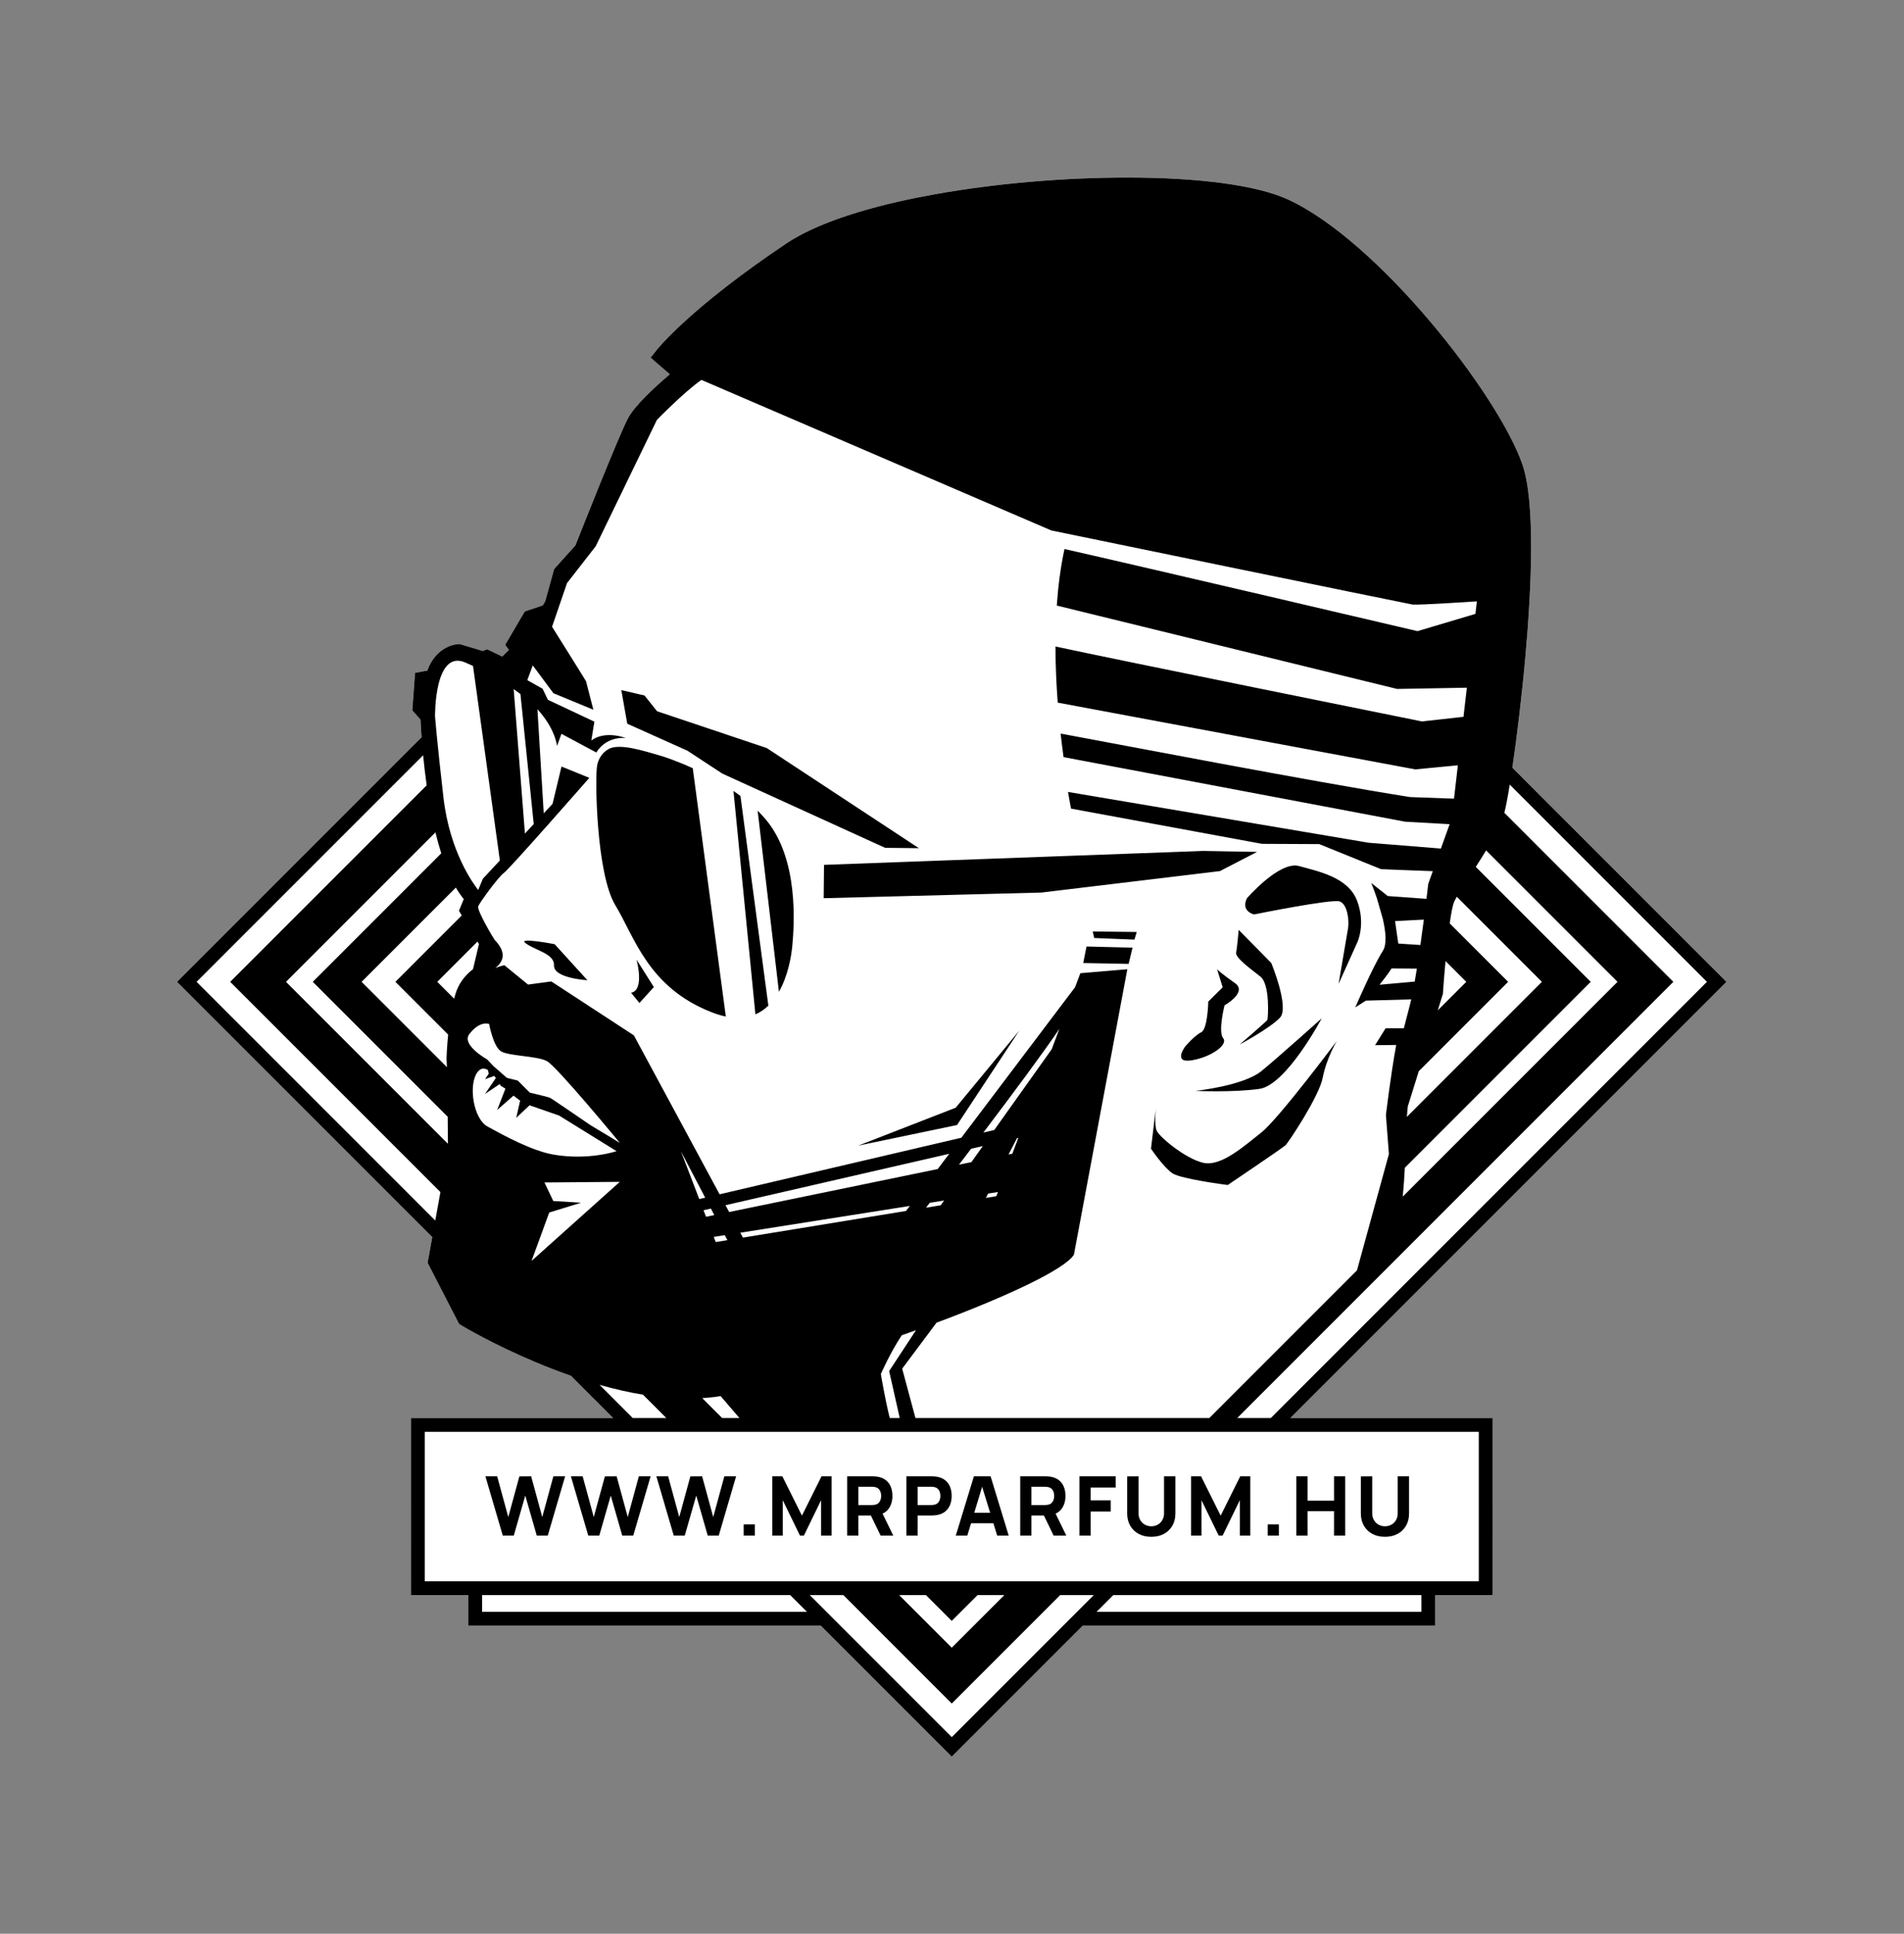 <?xml version="1.0" encoding="UTF-8" standalone="no"?>
<svg
   xmlns:dc="http://purl.org/dc/elements/1.1/"
   xmlns:cc="http://creativecommons.org/ns#"
   xmlns:rdf="http://www.w3.org/1999/02/22-rdf-syntax-ns#"
   xmlns:svg="http://www.w3.org/2000/svg"
   xmlns="http://www.w3.org/2000/svg"
   xmlns:sodipodi="http://sodipodi.sourceforge.net/DTD/sodipodi-0.dtd"
   xmlns:inkscape="http://www.inkscape.org/namespaces/inkscape"
   version="1.1"
   id="svg2"
   xml:space="preserve"
   width="1286.036"
   height="1305.921"
   viewBox="0 0 1286.036 1305.921"
   sodipodi:docname="mrparfumhu_logo_full_full_rgb.ai"><rect x="0" y="0" width="1286.036" height="1305.921" fill="#808080" stroke="none"/><defs
     id="defs6"><clipPath
       clipPathUnits="userSpaceOnUse"
       id="clipPath18"><path
         d="M 0,979.441 H 964.527 V 0 H 0 Z"
         id="path16" /></clipPath></defs><sodipodi:namedview
     pagecolor="#ffffff"
     bordercolor="#666666"
     borderopacity="1"
     objecttolerance="10"
     gridtolerance="10"
     guidetolerance="10"
     inkscape:pageopacity="0"
     inkscape:pageshadow="2"
     inkscape:window-width="640"
     inkscape:window-height="480"
     id="namedview4" /><g
     id="g10"
     inkscape:groupmode="layer"
     inkscape:label="mrparfumhu_logo_full_full_rgb"
     transform="matrix(1.333,0,0,-1.333,0,1305.921)"><g
       id="g12"><g
         id="g14"
         clip-path="url(#clipPath18)"><g
           id="g20"
           transform="translate(766.317,590.763)"><path
             d="m 0,0 c 2.245,15.271 4.811,36.03 6.684,57.161 2.963,33.433 5.087,77.325 -1.626,96.565 -12.432,35.62 -73.006,113.018 -118.6,134.063 -15.619,7.209 -44.644,11.179 -81.727,11.179 -32.286,0 -66.856,-3.006 -97.342,-8.463 -23.727,-4.248 -56.058,-12.028 -75.343,-24.972 -48.767,-32.734 -65.084,-53.219 -65.754,-54.075 l -2.938,-3.749 3.601,-3.116 6.119,-5.295 c -7.908,-6.719 -17.771,-15.866 -21.193,-22.311 -4.648,-8.754 -23.755,-57.094 -26.626,-64.375 l -9.999,-11.101 -0.79,-0.877 -0.315,-1.137 -4.191,-15.155 -1.235,-2.107 -0.713,-0.242 -6.679,-2.267 -1.764,-0.599 -0.943,-1.606 -7.285,-12.427 -1.673,-2.854 1.903,-2.563 -3.38,-3.38 -5.707,2.748 -1.975,0.951 -2.038,-0.808 -0.158,-0.063 -10.918,3.263 -0.794,0.237 -0.829,-0.032 c -0.474,-0.018 -10.902,-0.572 -15.572,-13.409 l -2.417,-0.45 -3.792,-0.705 -0.281,-3.846 -0.954,-13.067 -0.153,-2.102 1.397,-1.577 2.765,-3.123 c 0.082,-1.822 0.243,-4.917 0.534,-8.909 l -121.43,-121.43 -2.475,-2.475 129.317,-129.317 -2.054,-11.335 -0.303,-1.67 0.776,-1.509 14.535,-28.257 0.649,-1.262 1.214,-0.733 c 0.628,-0.378 15.624,-9.379 37.283,-18.503 6.203,-2.612 12.255,-4.935 18.169,-7 l 21.401,-21.401 h -102.474 l 10e-4,-89.711 h 29.068 v -15.473 h 178.589 l 66.381,-66.381 66.381,66.381 h 178.591 v 15.473 h 29.068 l -0.001,89.711 h -102.474 l 218.512,218.513 2.476,2.475 z"
             style="fill:#ffffff;fill-opacity:1;fill-rule:nonzero;stroke:none"
             id="path22" /></g><g
           id="g24"
           transform="translate(713.984,212.98)"><path
             d="m 0,0 c 0,-2.404 -0.516,-4.496 -1.543,-6.274 -1.029,-1.78 -2.459,-3.159 -4.295,-4.138 -1.834,-0.981 -3.961,-1.47 -6.379,-1.47 -2.418,0 -4.543,0.489 -6.379,1.47 -1.834,0.979 -3.265,2.358 -4.293,4.138 -1.029,1.778 -1.543,3.87 -1.543,6.274 v 18.72 l 5.754,0.041 V 0.042 c 0,-0.987 0.166,-1.884 0.5,-2.689 0.334,-0.807 0.795,-1.501 1.387,-2.085 0.59,-0.583 1.277,-1.032 2.062,-1.345 0.786,-0.313 1.624,-0.469 2.512,-0.469 0.918,0 1.77,0.16 2.555,0.48 0.785,0.319 1.469,0.771 2.053,1.355 0.584,0.583 1.039,1.278 1.365,2.084 0.326,0.806 0.49,1.695 0.49,2.669 V 18.761 H 0 Z m -32.354,-11.257 h -5.669 V 1.126 h -13.424 v -12.383 h -5.67 v 30.018 h 5.67 V 6.42 h 13.424 v 12.341 h 5.669 z m -39.271,5.67 h 5.67 v -5.67 h -5.67 z m -8.838,-5.67 h -5.295 V 6.671 l -8.715,-17.928 h -2 l -8.715,17.928 v -17.928 h -5.294 v 30.018 h 5.087 l 9.922,-19.929 9.922,19.929 h 5.088 z M -118.402,0 c 0,-2.404 -0.516,-4.496 -1.543,-6.274 -1.03,-1.78 -2.459,-3.159 -4.295,-4.138 -1.834,-0.981 -3.961,-1.47 -6.379,-1.47 -2.418,0 -4.543,0.489 -6.379,1.47 -1.834,0.979 -3.266,2.358 -4.293,4.138 -1.029,1.778 -1.543,3.87 -1.543,6.274 v 18.72 l 5.754,0.041 V 0.042 c 0,-0.987 0.166,-1.884 0.5,-2.689 0.334,-0.807 0.795,-1.501 1.387,-2.085 0.589,-0.583 1.277,-1.032 2.062,-1.345 0.785,-0.313 1.623,-0.469 2.512,-0.469 0.918,0 1.769,0.16 2.555,0.48 0.785,0.319 1.468,0.771 2.052,1.355 0.584,0.583 1.039,1.278 1.366,2.084 0.326,0.806 0.49,1.695 0.49,2.669 v 18.719 h 5.754 z m -30.268,13.091 h -12.674 V 6.587 h 10.172 v -5.67 h -10.172 v -12.174 h -5.672 v 30.018 h 18.346 z m -32.248,-0.886 c 0.416,-0.493 0.705,-1.042 0.865,-1.646 0.158,-0.605 0.239,-1.178 0.239,-1.72 0,-0.542 -0.081,-1.115 -0.239,-1.72 -0.16,-0.605 -0.449,-1.154 -0.865,-1.647 -0.418,-0.493 -1.008,-0.844 -1.773,-1.053 -0.291,-0.083 -0.612,-0.139 -0.957,-0.167 -0.348,-0.027 -0.668,-0.041 -0.959,-0.041 h -6.754 v 9.255 h 6.754 c 0.291,0 0.611,-0.014 0.959,-0.041 0.345,-0.029 0.666,-0.084 0.957,-0.167 0.765,-0.209 1.355,-0.56 1.773,-1.053 m -16.115,6.556 v -30.018 h 5.672 v 10.173 h 6.326 l 4.93,-10.173 h 6.419 l -5.42,11.121 c 1.312,0.58 2.356,1.42 3.127,2.523 1.252,1.785 1.877,3.936 1.877,6.452 0,1.681 -0.271,3.206 -0.812,4.575 -0.543,1.369 -1.387,2.505 -2.533,3.408 -1.147,0.904 -2.617,1.494 -4.41,1.773 -0.389,0.069 -0.83,0.114 -1.323,0.134 -0.494,0.022 -0.886,0.032 -1.177,0.032 z M -212.271,0.292 h -8.058 l 3.998,13.155 z m -8.233,18.469 -9.172,-30.018 h 5.836 l 1.902,6.254 h 11.302 l 1.931,-6.254 h 5.836 l -9.172,30.018 z m -28.518,-5.295 h 6.754 c 0.292,0 0.611,-0.014 0.959,-0.041 0.347,-0.029 0.667,-0.084 0.959,-0.167 0.764,-0.209 1.354,-0.56 1.771,-1.053 0.417,-0.493 0.705,-1.042 0.866,-1.646 0.159,-0.605 0.239,-1.178 0.239,-1.72 0,-0.542 -0.08,-1.115 -0.239,-1.72 -0.161,-0.605 -0.449,-1.154 -0.866,-1.647 -0.417,-0.493 -1.007,-0.844 -1.771,-1.053 -0.292,-0.083 -0.612,-0.139 -0.959,-0.167 -0.348,-0.027 -0.667,-0.041 -0.959,-0.041 h -6.754 z m 0,-24.723 v 10.173 h 7.004 c 0.278,0 0.667,0.014 1.167,0.042 0.501,0.027 0.945,0.069 1.335,0.125 1.778,0.277 3.241,0.868 4.388,1.771 1.146,0.904 1.994,2.04 2.543,3.409 0.548,1.369 0.824,2.894 0.824,4.576 0,1.681 -0.272,3.206 -0.813,4.575 -0.543,1.369 -1.387,2.505 -2.534,3.408 -1.146,0.904 -2.616,1.494 -4.408,1.773 -0.39,0.069 -0.831,0.114 -1.324,0.134 -0.493,0.022 -0.886,0.032 -1.178,0.032 h -12.674 v -30.018 z m -19.574,16.729 c -0.417,-0.493 -1.008,-0.844 -1.772,-1.053 -0.292,-0.083 -0.612,-0.139 -0.959,-0.167 -0.347,-0.027 -0.667,-0.041 -0.959,-0.041 h -6.754 v 9.255 h 6.754 c 0.292,0 0.612,-0.014 0.959,-0.041 0.347,-0.029 0.667,-0.084 0.959,-0.167 0.764,-0.209 1.355,-0.56 1.772,-1.053 0.417,-0.493 0.705,-1.042 0.865,-1.646 0.159,-0.605 0.239,-1.178 0.239,-1.72 0,-0.542 -0.08,-1.115 -0.239,-1.72 -0.16,-0.605 -0.448,-1.154 -0.865,-1.647 m -10.444,-6.556 h 6.327 l 4.93,-10.173 h 6.42 l -5.421,11.121 c 1.312,0.58 2.356,1.42 3.128,2.523 1.251,1.785 1.876,3.936 1.876,6.452 0,1.681 -0.27,3.206 -0.812,4.575 -0.542,1.369 -1.387,2.505 -2.533,3.408 -1.147,0.904 -2.617,1.494 -4.409,1.773 -0.389,0.069 -0.831,0.114 -1.324,0.134 -0.493,0.022 -0.886,0.032 -1.178,0.032 h -12.673 v -30.018 h 5.669 z m -13.59,-10.173 h -5.295 V 6.671 l -8.714,-17.928 h -2.001 l -8.713,17.928 v -17.928 h -5.295 v 30.018 h 5.086 l 9.923,-19.929 9.922,19.929 h 5.087 z m -38.856,0 h -5.671 v 5.67 h 5.671 z m -18.303,0 h -5.586 l -5.817,20.262 -5.815,-20.262 h -5.587 l -8.797,30.018 h 5.962 l 5.629,-20.637 5.628,20.596 5.962,0.041 5.627,-20.637 5.629,20.637 h 5.962 z m -43.317,0 h -5.587 l -5.816,20.262 -5.816,-20.262 h -5.587 l -8.796,30.018 h 5.961 l 5.629,-20.637 5.628,20.596 5.962,0.041 5.628,-20.637 5.629,20.637 h 5.962 z m -43.317,0 h -5.587 l -5.817,20.262 -5.815,-20.262 h -5.587 l -8.797,30.018 h 5.962 l 5.629,-20.637 5.628,20.596 5.962,0.041 5.628,-20.637 5.629,20.637 h 5.962 z m 53.748,277.891 -7.302,-8.071 -4.221,5.174 c 7.039,1.401 2.728,16.821 2.728,16.821 z m -13.472,133.413 -3.014,17.038 11.755,-2.734 6.359,-7.978 55.556,-18.634 77.112,-50.75 -17.105,0.183 -82.424,37.57 -17.8,11.658 z M -75.908,215.032 c -13.699,-1.881 -32.359,-0.995 -32.359,-0.995 0,0 24.365,2.501 33.63,10.161 9.266,7.66 30.364,26.587 30.364,26.587 0,0 -17.937,-33.872 -31.635,-35.753 m -15.977,-48.681 c 0,0 -23.533,2.988 -27.983,5.903 -4.45,2.914 -10.905,12.49 -10.905,12.49 l 2.443,20.259 c 0,0 -0.779,-7.755 0.341,-10.909 1.12,-3.156 14.535,-14.349 23.614,-16.483 9.08,-2.134 20.703,8.41 29.468,15.291 8.763,6.88 38.269,46.384 38.269,46.384 0,0 -5.243,-8.783 -7.106,-18.513 -1.865,-9.729 -17.449,-32.907 -18.804,-34.232 -1.354,-1.324 -29.337,-20.19 -29.337,-20.19 m -21.538,70.186 c 0,0 4.73,5.585 8.074,7.165 3.345,1.58 3.603,15.569 3.603,15.569 l 7.297,7.24 -2.827,9.125 c 0,0 2.285,-2.29 8.979,-6.94 6.695,-4.649 -5.209,-11.309 -5.209,-11.309 0,0 -3.384,-13.409 -0.693,-16.674 2.689,-3.265 -6.114,-9.59 -15.929,-11.191 -9.813,-1.6 -3.295,7.015 -3.295,7.015 m 27.599,0.986 c 0,0 13.762,11.816 14.048,12.505 0.285,0.691 1.494,17.959 -3.591,21.944 -5.085,3.985 -12.74,9.569 -12.25,12.058 0.489,2.49 1.283,11.585 1.283,11.585 l 16.496,-16.773 c 0,0 9.316,-22.423 4.451,-27.683 -4.864,-5.261 -20.437,-13.636 -20.437,-13.636 m 30.072,90.421 c 9.904,-2.744 24.844,-5.683 29.379,-17.516 4.535,-11.834 0.182,-21.074 0.182,-21.074 l -9.524,-21.104 c 0,0 4.184,24.553 4.809,28.222 0.625,3.669 -0.246,12.16 -4.252,13.545 -4.004,1.385 -43.371,-6.587 -43.371,-6.587 0,0 -6.914,1.509 -3.606,8.219 0,0 16.479,19.04 26.383,16.295 m -297.262,-74.215 c -32.669,12.593 -39.436,38.362 -49.169,54.342 -9.733,15.981 -10.404,65.203 -9.209,70.991 1.196,5.788 5.333,7.848 5.333,7.848 5.257,3.815 19.336,-0.985 26.092,-2.878 2.668,-0.747 9.146,-2.931 17.009,-6.517 l 16.75,-125.816 c -2.134,0.439 -4.398,1.102 -6.806,2.03 m 21.797,-0.933 -11.115,113.206 c 1.191,-0.817 2.368,-1.665 3.53,-2.537 l 14.147,-106.263 c -1.89,-1.815 -4.065,-3.332 -6.562,-4.406 m 18.689,34.647 c -0.474,-5.07 -2.114,-14.998 -6.773,-23.207 l -10.789,91.766 c 1.555,-1.54 3.037,-3.135 4.408,-4.797 16.384,-19.868 14.203,-52.53 13.154,-63.762 m 126.166,27.068 -110.259,-2.858 0.169,16.891 192.173,7.057 27.258,-0.488 -18.824,-9.726 z m -11.142,-69.943 -31.543,-47.831 -50.043,-10.427 49.355,19.192 z m 59.508,49.97 -1.17,-3.872 -20.381,0.825 -0.754,3.307 z m -4.115,-16.17 -22.998,0.445 1.662,8.366 23.318,-0.577 z m -274.246,-8.262 c 0,0 -17.218,0.959 -16.909,7.522 0.286,6.074 -10.014,7.635 -14.628,11.425 -3.474,2.854 14.953,-0.701 14.953,-0.701 z m 28.168,-209.983 11.828,-11.828 h -17.025 l -16.801,16.802 c 7.615,-2.159 14.954,-3.818 21.998,-4.974 m -109.599,308.72 -99.561,-99.561 106.525,-106.524 -2.612,-14.412 -120.937,120.936 114.782,114.782 c 0.449,-4.614 1.037,-9.782 1.803,-15.221 M -3.194,160.466 c 0.488,5.316 0.822,10.245 1.049,14.621 l 94.196,94.195 -58.243,58.244 c 1.746,2.707 3.525,5.517 5.229,8.342 l 66.586,-66.586 z m 2.552,45.714 5.564,17.829 45.273,45.273 -29.597,29.598 c 0.708,5.047 1.447,8.999 2.162,10.73 0.302,0.732 0.799,1.683 1.427,2.787 L 67.303,269.282 -1.13,200.85 Z m 17.604,56.412 0.177,0.564 0.039,0.589 c 0.312,4.63 0.758,10.289 1.29,16.052 L 28.982,269.282 14.545,254.845 Z m -9.48,38.213 C 6.959,296.78 6.369,292.384 5.738,287.938 l -11.207,0.739 c -0.019,0.106 -1.63,11.366 -1.63,11.366 z m -22.455,-32.996 c 2.077,2.689 4.328,5.363 6.075,8.262 L 3.949,275.976 C 3.587,273.698 3.221,271.49 2.854,269.402 Z m -235.145,-219.514 -6.724,25.008 17.396,23.286 c 35.425,13.223 64.965,26.97 69.629,34.463 l 27.055,144.612 -23.804,-2.015 -2.677,-7.103 -57.612,-76.246 -122.504,-28.662 -43.432,80.519 -41.838,27.329 -11.787,-1.593 -11.999,9.803 c 0,0 -1.928,-0.384 -4.61,-1.412 3.692,2.809 6.299,7.444 -0.267,14.192 -0.417,0.429 -9.197,15.106 -8.374,17.099 0.823,1.993 10.292,15.016 13.055,16.926 2.763,1.911 43.244,48.126 43.244,48.126 l -14.1,5.733 -4.531,-18.905 -4.466,-4.799 -3.194,52.718 c 0.532,-0.575 1.039,-1.149 1.52,-1.724 7.753,-9.258 8.398,-16.876 8.398,-16.876 l 2.25,6.153 17.693,-9.473 c 0,0 4.091,8.055 14.807,7.362 0,0 -10.263,4.052 -17.358,-1.265 l 1.538,9.544 -23.559,11.075 -2.672,5.591 -7.752,4.368 2.768,7.462 10.466,-14.094 20.239,-8.358 -3.721,14.459 c 0,0 -11.141,17.975 -17.21,27.581 l 7.578,22.106 14.521,18.649 31.011,64.009 c 0,0 13.6,14.005 22.559,20.302 l 177.322,-76.284 c 0,0 180.297,-37.126 183.004,-37.526 2.706,-0.4 32.611,1.608 32.611,1.608 L 33.619,455.689 4.277,446.95 c 0,0 -143.013,33.529 -178.881,41.599 -1.989,-9.186 -3.223,-18.872 -3.899,-28.639 l 172.454,-42.248 35.332,0.63 -1.709,-14.751 c -8.642,-0.994 -21.037,-2.339 -21.037,-2.339 0,0 -157.303,31.764 -185.705,37.967 0.018,-9.859 0.468,-19.486 1.147,-28.437 L 3.15,376.914 l 21.579,2.074 -1.961,-16.912 -22.254,0.81 c -51.074,8.092 -147.118,26.668 -177.068,32.168 0.474,-4.273 0.976,-8.268 1.474,-11.919 l 173.146,-32.734 22.492,-1.249 -4.433,-12.353 -36.582,2.949 -152.375,25.743 c 0.914,-5.366 1.553,-8.446 1.553,-8.446 l 96.752,-17.847 29.018,-0.138 31.295,-12.685 c 0,0 16.576,-0.715 26.232,-1.023 l -2.299,-6.408 c 0,0 -0.339,-2.958 -0.908,-7.612 l -19.61,1.421 -8.373,6.636 c 0,0 1.343,-3.236 2.871,-7.779 l 2.989,-10.38 c 1.49,-6.451 2.148,-12.927 0.041,-16.225 -5.079,-7.953 -13.997,-28.679 -13.997,-28.679 l 5.358,3.437 23.001,0.638 c -1.035,-4.583 -2.692,-10.363 -3.735,-14.629 l -9.246,-0.014 -5.333,-8.567 10.703,0.115 c -2.773,-15.04 -5.212,-35.495 -5.212,-35.495 l 1.514,-19.787 -16.176,-58.901 -74.828,-74.828 z M -358.15,58.369 c 3.202,0.207 6.323,0.54 9.313,1.029 l 9.529,-11.103 h -8.768 z m -135.192,286.635 c 0.916,-3.788 1.898,-7.332 2.946,-10.626 l -65.095,-65.096 68.36,-68.36 0.118,-13.69 -82.05,82.05 z m 57.656,-192.602 16.136,4.965 c 0,0 -7.062,0.481 -14.087,0.872 l -4.467,9.394 38.18,0.317 -44.722,-40.062 z m -43.305,158.792 -1.476,-3.574 -0.961,-2.326 1.296,-2.157 0.132,-0.219 -33.636,-33.636 26.73,-26.729 c -0.663,-6.552 -0.806,-11.544 -0.817,-11.942 l -0.004,-0.176 0.008,-0.177 0.185,-4.185 -43.209,43.209 47.75,47.751 c 1.276,-2.177 2.607,-4.136 4.002,-5.839 m 7.7,-22.779 -3.018,-12.72 c -4.424,-3.432 -7.407,-7.642 -8.879,-12.539 -0.238,-0.793 -0.463,-1.605 -0.678,-2.43 l -8.557,8.556 20.382,20.382 z m 38.095,-106.725 c -11.059,1.833 -25.372,9.682 -33.767,14.282 -7.214,3.954 -9.867,21.304 -5.006,27.643 1.626,2.12 3.468,2.036 5.201,0.994 0.276,-1.009 0.442,-1.888 0.442,-1.888 l -1.888,-2.749 4.665,1.637 c 0.424,-0.525 0.463,-0.544 0.822,-1.061 l -5.5,-8.08 7.445,5.023 c 0.464,-0.785 0.472,-0.845 0.472,-0.845 l 2.433,-1.477 -4.186,-10.811 8.278,7.272 3.357,-2.565 -1.976,-8.696 6.756,6.363 14.954,-5.193 29.118,-18.032 c 0,0 -13.791,-4.773 -31.62,-1.817 m 80.876,-41.633 5.589,0.882 1.321,-2.527 -5.91,-0.966 z m -107.719,93.976 c 4.04,-2.386 18.089,-2.265 23.112,-4.878 5.024,-2.613 37.061,-41.509 37.061,-41.509 0,0 -6.875,4.266 -14.792,8.936 -5.221,3.581 -19.884,13.641 -20.781,14.011 -1.073,0.443 -10.076,2.546 -10.076,2.546 l -6.093,6.106 -5.53,1.386 -6.884,6.019 -3.086,3.303 c 0,0 -13.298,7.362 -9.037,12.886 5.407,7.009 10.007,5.108 10.007,5.108 0,0 2.059,-11.527 6.099,-13.914 M -267.654,70.589 c 0,0 4.567,10.557 10.61,19.644 2.411,0.843 4.811,1.693 7.192,2.547 l -13.596,-20.697 5.363,-23.788 h -5.069 c -2.594,10.611 -4.5,22.294 -4.5,22.294 m 12.769,82.616 -82.641,-13.505 -1.339,2.482 85.902,13.565 z m 12.019,4.137 7.265,1.147 -1.717,-2.414 -7.462,-1.219 c 0.586,0.76 1.225,1.591 1.914,2.486 m 34.531,5.453 -0.796,-2.113 -5.293,-0.866 c 0.374,0.716 0.754,1.446 1.148,2.199 z m 7.317,19.423 -1.941,-0.401 c 1.404,2.702 2.835,5.454 4.275,8.226 l 0.674,0.155 z m -14.696,10.688 c 14.782,19.54 30.601,40.798 38.535,52.579 l -3.901,-10.356 -29.119,-40.932 z m -12.357,-16.26 c 1.976,2.589 4.03,5.286 6.135,8.056 l 5.956,1.368 -5.78,-8.125 z m -4.936,5.513 -5.843,-7.733 -105.669,-21.763 -1.861,3.451 z m -120.771,-27.744 1.727,-3.303 -4.178,-0.86 -1.269,3.309 z m -2.883,5.515 -3.008,-0.704 -9.282,24.209 z m -93.612,255.152 6.732,-65.879 -4.462,-4.794 -5.697,73.195 c 1.187,-0.832 2.322,-1.674 3.427,-2.522 m -43.281,-11.332 c 0,0 -0.452,34.107 15.322,27.324 1.321,-0.569 2.63,-1.161 3.932,-1.764 l 13.599,-98.543 -8.623,-9.263 -2.35,-5.691 c -2.388,2.995 -14.451,19.31 -17.616,46.871 -3.3,28.733 -4.264,41.066 -4.264,41.066 M -149.867,-41.416 H 6.251 v -8.473 H -158.34 Z m -153.808,0 h 17.025 l 54.929,-54.93 54.93,54.93 h 17.024 l -71.954,-71.954 z m 71.954,-13.073 13.074,13.073 h 13.571 l -26.645,-26.645 -26.644,26.645 h 13.571 z m -237.97,13.073 h 156.117 l 8.472,-8.473 h -164.589 z m 505.01,7 h -534.078 l -10e-4,75.711 H 35.318 Z M -70.057,48.295 H -87.08 l 220.988,220.987 -85.644,85.645 c 0.005,0.016 0.01,0.033 0.015,0.048 0.654,2.31 1.617,7.323 2.735,14.227 l 99.918,-99.919 z m 122.39,329.487 c 2.245,15.271 4.811,36.031 6.684,57.161 2.963,33.433 5.087,77.325 -1.626,96.565 -12.432,35.62 -73.006,113.018 -118.6,134.063 -15.619,7.209 -44.644,11.179 -81.727,11.179 -32.286,0 -66.856,-3.006 -97.342,-8.463 -23.727,-4.247 -56.058,-12.028 -75.343,-24.972 -48.767,-32.734 -65.084,-53.219 -65.754,-54.075 l -2.938,-3.748 3.601,-3.117 6.119,-5.295 c -7.908,-6.719 -17.771,-15.866 -21.193,-22.311 -4.648,-8.753 -23.755,-57.094 -26.626,-64.374 l -9.999,-11.102 -0.79,-0.876 -0.315,-1.138 -4.191,-15.154 -1.235,-2.107 -0.713,-0.243 -6.679,-2.267 -1.764,-0.598 -0.943,-1.607 -7.285,-12.427 -1.673,-2.854 1.903,-2.562 -3.38,-3.38 -5.707,2.747 -1.975,0.951 -2.038,-0.808 -0.158,-0.063 -10.918,3.263 -0.794,0.237 -0.829,-0.031 c -0.474,-0.019 -10.902,-0.573 -15.572,-13.41 l -2.417,-0.449 -3.792,-0.705 -0.281,-3.847 -0.954,-13.067 -0.153,-2.102 1.397,-1.577 2.765,-3.122 c 0.082,-1.823 0.243,-4.917 0.534,-8.909 l -121.43,-121.431 -2.475,-2.475 129.317,-129.317 -2.054,-11.335 -0.302,-1.67 0.775,-1.509 14.535,-28.257 0.649,-1.261 1.214,-0.734 c 0.628,-0.378 15.624,-9.379 37.283,-18.503 6.203,-2.612 12.255,-4.934 18.169,-7 l 21.401,-21.401 H -505.76 l 10e-4,-89.711 h 29.068 v -15.473 h 178.589 l 66.381,-66.381 66.381,66.381 H 13.251 v 15.473 H 42.319 L 42.318,48.295 H -60.156 l 218.512,218.514 2.476,2.474 z"
             style="fill:#000000;fill-opacity:1;fill-rule:nonzero;stroke:none"
             id="path26" /></g></g></g></g></svg>
